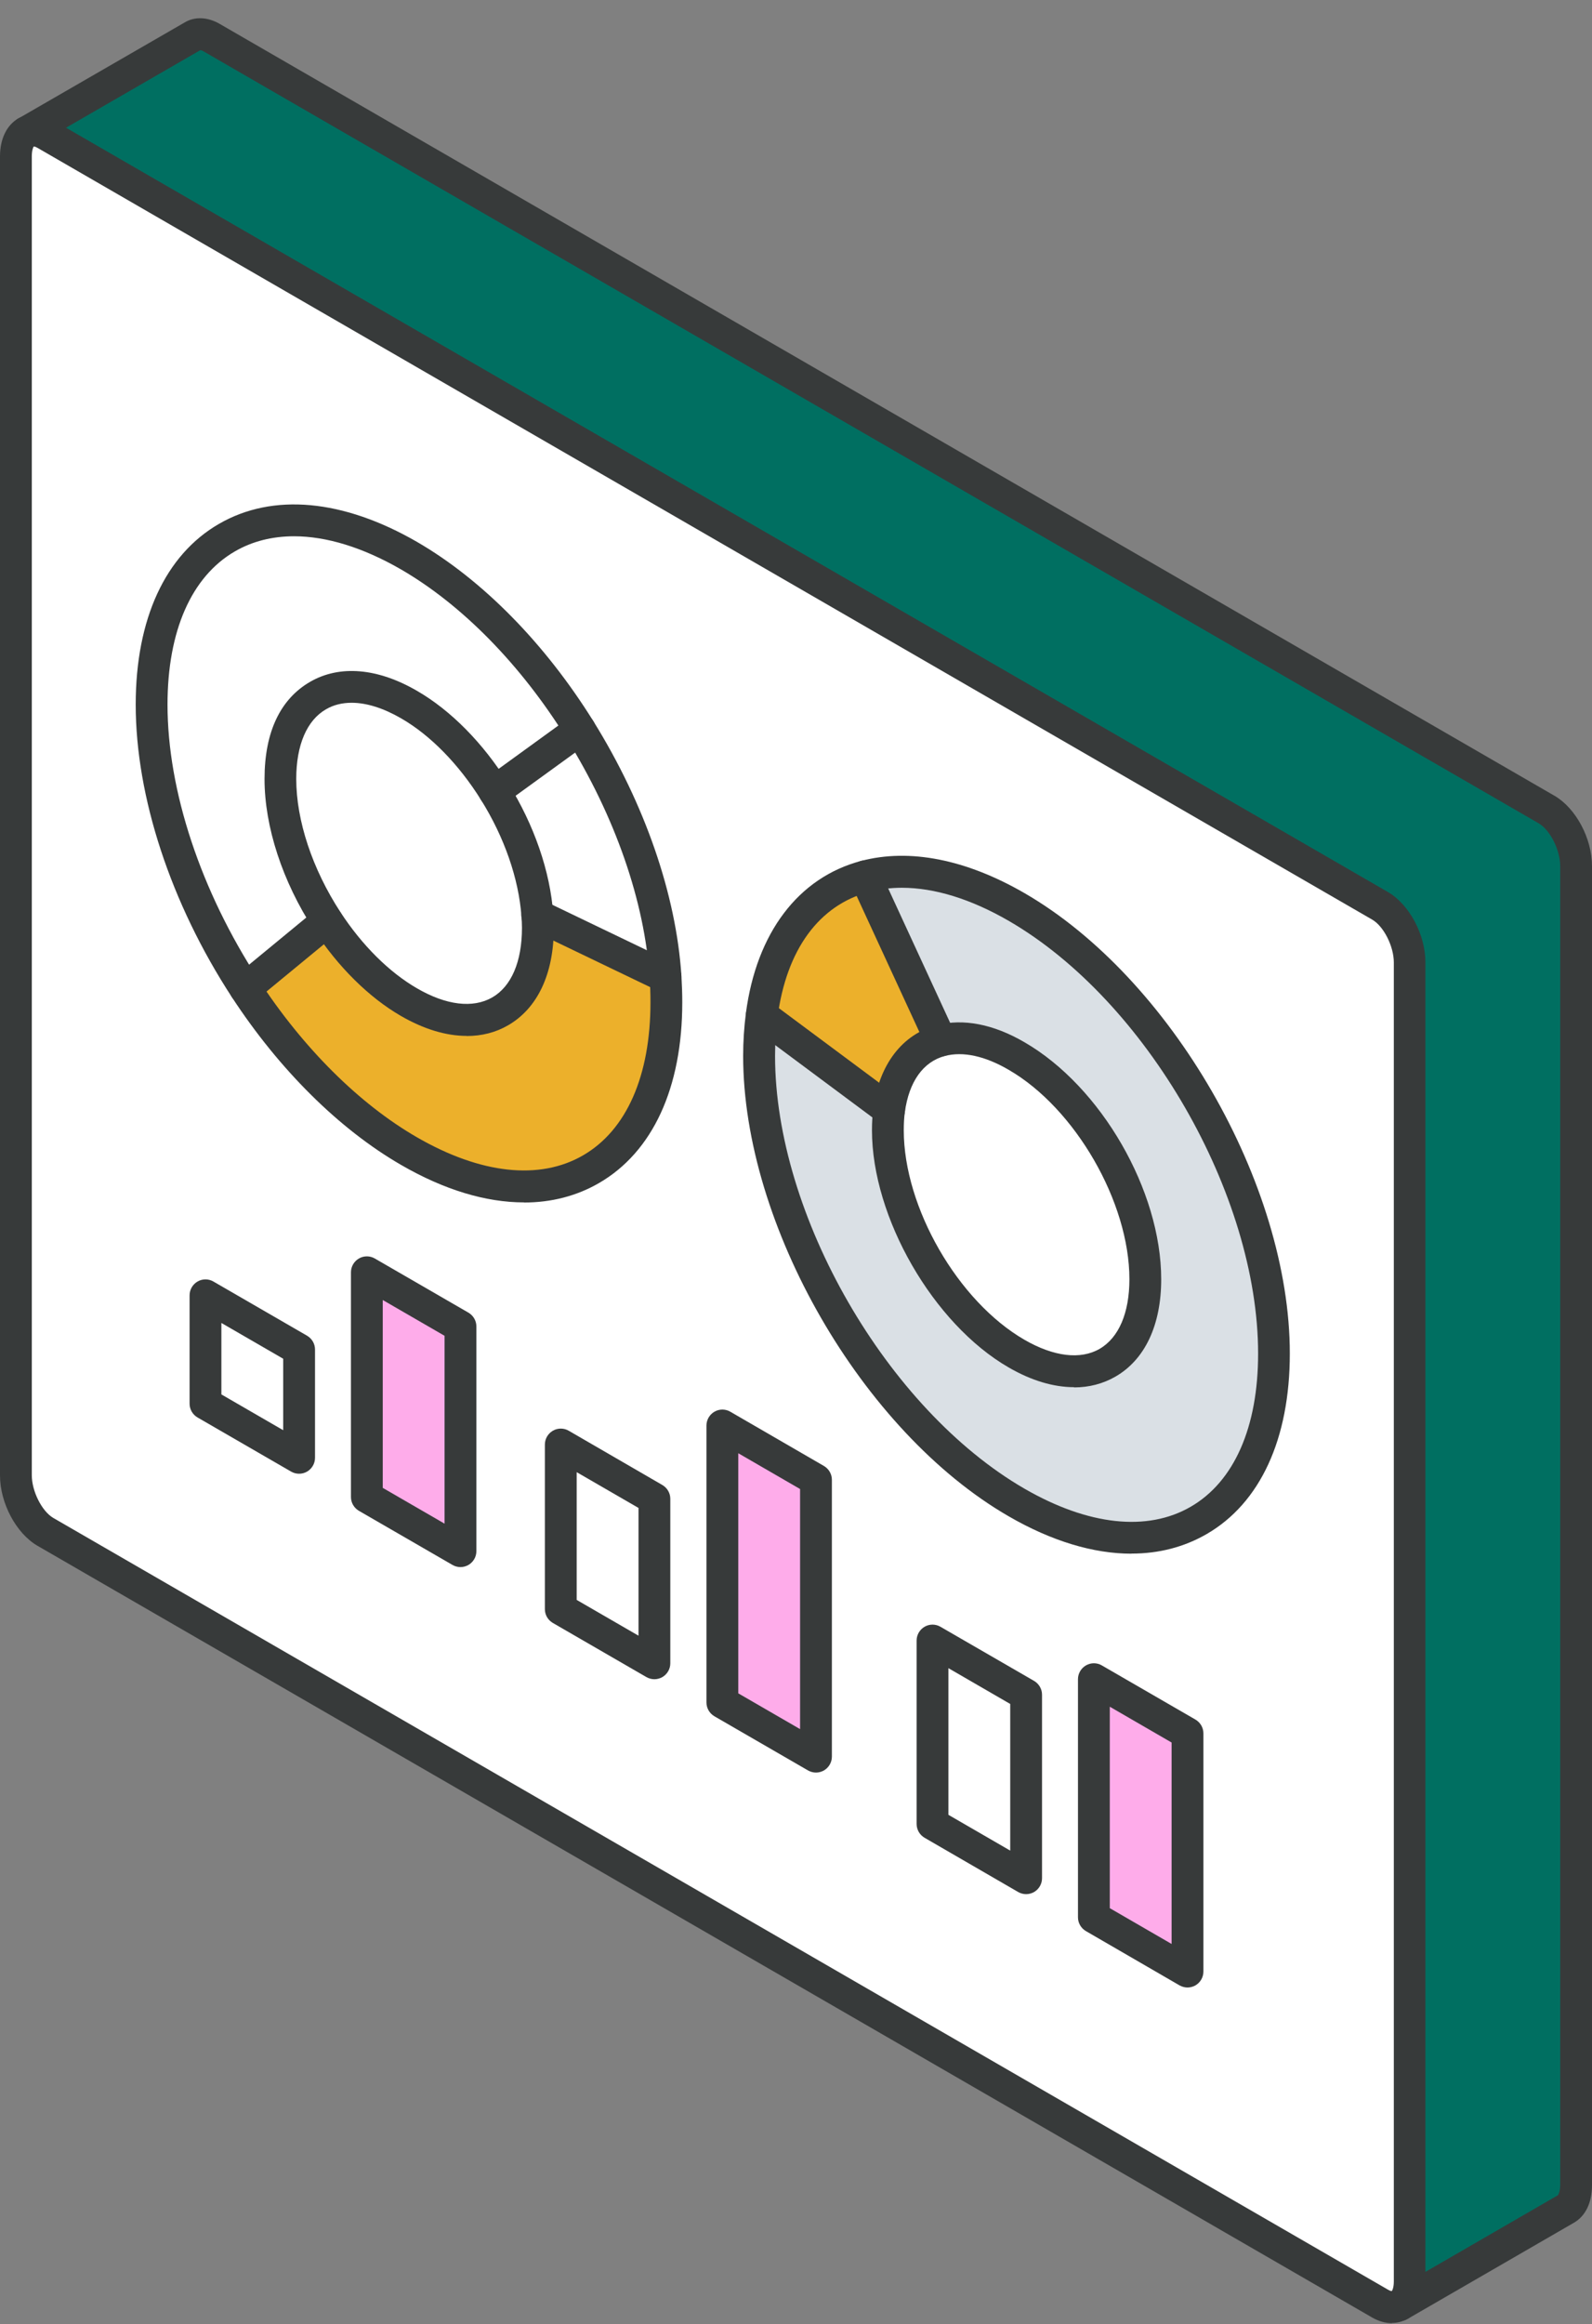 <svg xmlns="http://www.w3.org/2000/svg" width="85" height="124" viewBox="0 0 85 124" fill="none"><rect x="0" y="0" width="85" height="124" fill="#808080" stroke="none"/><path d="M46.194 46.762C43.256 47.538 41.195 50.127 40.669 54.173C40.578 54.853 40.527 55.578 40.527 56.337C40.527 65.108 46.681 75.777 54.272 80.162C61.864 84.548 68.017 80.99 68.017 72.219C68.017 63.448 61.864 52.773 54.272 48.388C51.255 46.648 48.464 46.161 46.194 46.756V46.762ZM74.782 122.963L74.72 123.003C74.442 123.161 74.08 123.15 73.684 122.918L2.423 81.737C1.557 81.233 0.849 79.885 0.849 78.723V8.341C0.849 7.706 1.053 7.259 1.387 7.066L1.41 7.055C1.687 6.907 2.038 6.924 2.423 7.151L73.684 48.331C74.555 48.835 75.263 50.184 75.263 51.345V121.722C75.263 122.317 75.076 122.748 74.782 122.957V122.963ZM63.403 105.194V92.486L58.405 89.596V102.299L63.403 105.194ZM54.787 100.214V90.423L49.788 87.534V97.319L54.787 100.214ZM43.567 93.727V78.956L38.568 76.06V90.837L43.567 93.727ZM35.579 53.476C35.579 53.023 35.562 52.575 35.534 52.116C35.251 47.753 33.519 43.039 30.96 38.92C28.537 35.022 25.339 31.668 21.84 29.645C14.243 25.259 8.095 28.818 8.095 37.594C8.095 42.523 10.043 48.059 13.094 52.739C15.466 56.377 18.517 59.499 21.84 61.419C29.432 65.805 35.579 62.247 35.579 53.476ZM34.94 88.746V79.97L29.941 77.074V85.857L34.94 88.746ZM24.586 82.763V70.774L19.587 67.884V79.873L24.586 82.763ZM15.97 77.783V72.003L10.971 69.114V74.893L15.97 77.783Z" fill="white"></path><path d="M63.404 92.485V105.194L58.405 102.304V89.596L63.404 92.485Z" fill="#FEACEA"></path><path d="M54.272 56.336C58.071 58.529 61.145 63.861 61.145 68.246C61.145 72.632 58.071 74.411 54.272 72.218C50.474 70.025 47.4 64.688 47.4 60.303C47.4 59.923 47.422 59.56 47.468 59.22C47.739 57.192 48.764 55.9 50.23 55.509C51.362 55.215 52.761 55.453 54.272 56.331V56.336Z" fill="white"></path><path d="M54.787 90.429V100.214L49.789 97.324V87.539L54.787 90.429Z" fill="white"></path><path d="M46.194 46.761L50.23 55.515C48.764 55.906 47.739 57.204 47.467 59.226L40.669 54.172C41.195 50.127 43.261 47.532 46.194 46.761Z" fill="#ECB02B"></path><path d="M43.567 78.955V93.726L38.569 90.837V76.06L43.567 78.955Z" fill="#FEACEA"></path><path d="M40.669 54.172L47.467 59.226C47.422 59.566 47.4 59.929 47.4 60.309C47.4 64.694 50.473 70.031 54.272 72.224C58.071 74.417 61.144 72.638 61.144 68.252C61.144 63.867 58.071 58.535 54.272 56.342C52.76 55.464 51.362 55.226 50.23 55.521L46.194 46.767C48.464 46.172 51.255 46.654 54.272 48.399C61.863 52.784 68.017 63.453 68.017 72.23C68.017 81.006 61.863 84.559 54.272 80.173C46.681 75.788 40.527 65.119 40.527 56.348C40.527 55.583 40.578 54.864 40.669 54.184V54.172Z" fill="#DAE0E5"></path><path d="M35.534 52.121C35.562 52.58 35.579 53.028 35.579 53.481C35.579 62.252 29.431 65.81 21.84 61.425C18.517 59.504 15.466 56.382 13.094 52.745L17.464 49.141C18.653 50.96 20.176 52.518 21.84 53.475C25.633 55.674 28.713 53.9 28.713 49.509C28.713 49.288 28.701 49.056 28.684 48.829L35.534 52.121Z" fill="#ECB02B"></path><path d="M35.534 52.121L28.684 48.829C28.526 46.648 27.677 44.285 26.397 42.234L30.954 38.931C33.519 43.05 35.234 47.764 35.528 52.127L35.534 52.121Z" fill="white"></path><path d="M34.94 79.969V88.746L29.941 85.856V77.074L34.94 79.969Z" fill="white"></path><path d="M28.684 48.824C28.701 49.05 28.713 49.283 28.713 49.504C28.713 53.895 25.633 55.668 21.84 53.47C20.176 52.512 18.653 50.954 17.464 49.135C15.941 46.79 14.968 44.025 14.968 41.56C14.968 37.175 18.042 35.395 21.84 37.594C23.584 38.602 25.18 40.279 26.397 42.229C27.677 44.28 28.526 46.642 28.684 48.824Z" fill="white"></path><path d="M24.586 70.773V82.763L19.587 79.873V67.884L24.586 70.773Z" fill="#FEACEA"></path><path d="M15.97 72.003V77.782L10.971 74.892V69.119L15.97 72.003Z" fill="white"></path><path d="M14.968 41.56C14.968 44.025 15.942 46.79 17.464 49.135L13.094 52.739C10.043 48.059 8.095 42.529 8.095 37.594C8.095 28.817 14.243 25.259 21.84 29.645C25.339 31.673 28.537 35.027 30.96 38.92L26.403 42.223C25.186 40.274 23.59 38.597 21.846 37.588C18.047 35.39 14.973 37.169 14.973 41.554L14.968 41.56Z" fill="white"></path><path d="M1.41 7.06L10.286 1.933C10.558 1.774 10.92 1.785 11.316 2.018L82.577 43.198C83.449 43.702 84.151 45.05 84.151 46.206V116.589C84.151 117.223 83.947 117.671 83.607 117.864L74.782 122.963C75.076 122.753 75.263 122.323 75.263 121.728V51.351C75.263 50.19 74.555 48.841 73.684 48.337L2.423 7.151C2.038 6.93 1.687 6.913 1.41 7.055V7.06Z" fill="#006F61"></path><path d="M74.782 123.812C74.516 123.812 74.255 123.688 74.091 123.455C73.819 123.076 73.904 122.543 74.289 122.271C74.318 122.248 74.419 122.095 74.419 121.727V51.351C74.419 50.495 73.882 49.424 73.265 49.067L1.998 7.887C1.879 7.819 1.811 7.814 1.794 7.814C1.376 8.029 0.872 7.865 0.651 7.451C0.436 7.037 0.6 6.522 1.013 6.306C1.568 6.017 2.219 6.057 2.842 6.42L74.103 47.594C75.246 48.257 76.106 49.872 76.106 51.345V121.722C76.106 122.577 75.806 123.257 75.269 123.648C75.121 123.756 74.946 123.807 74.776 123.807L74.782 123.812Z" fill="#373A3A"></path><path d="M74.318 123.954C73.972 123.954 73.61 123.852 73.265 123.654L1.998 82.474C0.86 81.811 0 80.196 0 78.723V8.341C0 7.423 0.351 6.687 0.962 6.33C1.37 6.092 1.885 6.233 2.123 6.636C2.361 7.043 2.219 7.565 1.817 7.797C1.795 7.814 1.698 7.973 1.698 8.335V78.712C1.698 79.567 2.236 80.638 2.853 80.995L74.114 122.17C74.25 122.249 74.312 122.243 74.318 122.243C74.725 122.005 75.229 122.147 75.467 122.555C75.705 122.963 75.552 123.484 75.144 123.722C74.889 123.869 74.606 123.943 74.318 123.943V123.954Z" fill="#373A3A"></path><path d="M60.414 82.898C58.382 82.898 56.146 82.23 53.847 80.898C46.035 76.383 39.678 65.368 39.678 56.337C39.678 55.566 39.729 54.801 39.825 54.059C40.386 49.775 42.627 46.818 45.979 45.934C48.56 45.254 51.577 45.849 54.697 47.651C62.509 52.166 68.866 63.187 68.866 72.218C68.866 76.774 67.287 80.201 64.416 81.856C63.216 82.547 61.869 82.893 60.414 82.893V82.898ZM48.152 47.367C47.547 47.367 46.964 47.441 46.414 47.583C43.725 48.291 41.988 50.671 41.512 54.285C41.427 54.954 41.382 55.645 41.382 56.342C41.382 64.83 47.36 75.187 54.702 79.431C58.099 81.391 61.252 81.737 63.573 80.394C65.894 79.051 67.173 76.15 67.173 72.224C67.173 63.736 61.195 53.373 53.853 49.13C51.832 47.962 49.89 47.367 48.152 47.367Z" fill="#373A3A"></path><path d="M57.346 74.014C56.253 74.014 55.064 73.663 53.853 72.96C49.828 70.637 46.556 64.96 46.556 60.308C46.556 59.889 46.579 59.487 46.63 59.119C46.941 56.795 48.175 55.181 50.02 54.699C51.424 54.331 53.044 54.642 54.702 55.611C58.789 57.974 61.999 63.527 61.999 68.258C61.999 70.694 61.133 72.541 59.559 73.448C58.891 73.833 58.144 74.026 57.346 74.026V74.014ZM48.311 59.34C48.271 59.634 48.254 59.963 48.254 60.308C48.254 64.422 51.147 69.436 54.702 71.487C56.265 72.388 57.691 72.558 58.71 71.969C59.735 71.374 60.301 70.054 60.301 68.252C60.301 64.144 57.408 59.13 53.853 57.079C52.591 56.342 51.413 56.087 50.451 56.342C49.29 56.648 48.532 57.713 48.311 59.345V59.34Z" fill="#373A3A"></path><path d="M50.23 56.365C49.907 56.365 49.602 56.184 49.46 55.872L45.418 47.112C45.22 46.688 45.407 46.183 45.831 45.985C46.256 45.787 46.76 45.974 46.958 46.398L51 55.158C51.198 55.583 51.011 56.087 50.587 56.286C50.474 56.337 50.349 56.365 50.23 56.365Z" fill="#373A3A"></path><path d="M47.468 60.077C47.292 60.077 47.117 60.02 46.964 59.907L40.165 54.852C39.791 54.575 39.712 54.042 39.989 53.663C40.267 53.283 40.799 53.209 41.178 53.487L47.977 58.541C48.356 58.819 48.43 59.351 48.153 59.731C47.988 59.958 47.728 60.077 47.468 60.077Z" fill="#373A3A"></path><path d="M27.977 64.155C25.944 64.155 23.714 63.487 21.415 62.155C18.109 60.246 14.905 57.067 12.38 53.203C9.114 48.2 7.246 42.511 7.246 37.593C7.246 33.032 8.825 29.605 11.695 27.95C14.566 26.29 18.319 26.636 22.265 28.913C25.757 30.936 29.097 34.33 31.679 38.477C34.43 42.902 36.1 47.73 36.383 52.07C36.411 52.557 36.428 53.016 36.428 53.481C36.428 58.042 34.849 61.464 31.979 63.124C30.784 63.815 29.431 64.161 27.977 64.161V64.155ZM15.703 28.613C14.543 28.613 13.473 28.879 12.545 29.418C10.224 30.76 8.944 33.661 8.944 37.593C8.944 42.188 10.716 47.537 13.807 52.274C16.185 55.923 19.191 58.909 22.265 60.682C25.661 62.642 28.809 62.988 31.13 61.645C33.451 60.303 34.73 57.401 34.73 53.475C34.73 53.044 34.719 52.62 34.685 52.172C34.424 48.109 32.845 43.56 30.235 39.373C27.801 35.457 24.665 32.267 21.41 30.381C19.377 29.208 17.43 28.613 15.698 28.613H15.703Z" fill="#373A3A"></path><path d="M24.914 55.271C23.822 55.271 22.633 54.914 21.416 54.212C19.706 53.226 18.047 51.588 16.757 49.605C15.081 47.039 14.124 44.109 14.124 41.565C14.124 39.021 14.991 37.282 16.564 36.375C18.138 35.469 20.165 35.639 22.27 36.863C24.065 37.899 25.792 39.645 27.128 41.786C28.52 44.013 29.375 46.495 29.539 48.772C29.556 49.022 29.568 49.271 29.568 49.515C29.568 51.957 28.701 53.798 27.128 54.705C26.465 55.09 25.718 55.277 24.92 55.277L24.914 55.271ZM18.772 37.497C18.268 37.497 17.804 37.611 17.408 37.843C16.383 38.432 15.817 39.752 15.817 41.56C15.817 43.781 16.677 46.37 18.178 48.67C19.327 50.432 20.782 51.877 22.265 52.733C23.827 53.639 25.248 53.809 26.279 53.22C27.303 52.631 27.869 51.311 27.869 49.503C27.869 49.299 27.858 49.095 27.841 48.886C27.694 46.88 26.93 44.676 25.684 42.681C24.495 40.778 22.984 39.231 21.421 38.33C20.47 37.78 19.565 37.497 18.778 37.497H18.772Z" fill="#373A3A"></path><path d="M13.094 53.589C12.851 53.589 12.607 53.481 12.437 53.277C12.137 52.914 12.194 52.382 12.556 52.082L16.926 48.484C17.289 48.183 17.821 48.24 18.121 48.603C18.421 48.965 18.364 49.498 18.002 49.798L13.632 53.396C13.473 53.526 13.281 53.589 13.094 53.589Z" fill="#373A3A"></path><path d="M35.534 52.971C35.41 52.971 35.285 52.943 35.166 52.886L28.316 49.595C27.892 49.391 27.716 48.886 27.92 48.461C28.124 48.036 28.628 47.861 29.052 48.065L35.902 51.357C36.327 51.561 36.502 52.065 36.298 52.49C36.151 52.796 35.851 52.971 35.534 52.971Z" fill="#373A3A"></path><path d="M26.403 43.079C26.142 43.079 25.882 42.96 25.712 42.727C25.435 42.348 25.52 41.815 25.905 41.543L30.462 38.24C30.841 37.962 31.373 38.047 31.645 38.427C31.922 38.807 31.837 39.339 31.458 39.611L26.901 42.914C26.748 43.022 26.578 43.079 26.403 43.079Z" fill="#373A3A"></path><path d="M15.97 78.632C15.822 78.632 15.675 78.593 15.545 78.519L10.546 75.629C10.286 75.477 10.122 75.199 10.122 74.893V69.114C10.122 68.808 10.286 68.53 10.546 68.377C10.807 68.224 11.135 68.224 11.395 68.377L16.394 71.267C16.654 71.42 16.819 71.697 16.819 72.003V77.782C16.819 78.088 16.654 78.366 16.394 78.519C16.264 78.593 16.117 78.632 15.97 78.632ZM11.82 74.4L15.12 76.309V72.496L11.82 70.587V74.4Z" fill="#373A3A"></path><path d="M24.586 83.613C24.439 83.613 24.291 83.573 24.161 83.499L19.162 80.61C18.902 80.457 18.738 80.179 18.738 79.873V67.884C18.738 67.578 18.902 67.301 19.162 67.148C19.423 66.995 19.751 66.995 20.012 67.148L25.01 70.037C25.271 70.19 25.435 70.468 25.435 70.774V82.763C25.435 83.069 25.271 83.347 25.01 83.499C24.88 83.573 24.733 83.613 24.586 83.613ZM20.436 79.386L23.736 81.295V71.272L20.436 69.363V79.386Z" fill="#373A3A"></path><path d="M34.94 89.596C34.793 89.596 34.645 89.556 34.515 89.483L29.517 86.593C29.256 86.44 29.092 86.163 29.092 85.857V77.075C29.092 76.769 29.256 76.491 29.517 76.338C29.777 76.185 30.105 76.185 30.366 76.338L35.364 79.233C35.625 79.386 35.789 79.664 35.789 79.97V88.746C35.789 89.052 35.625 89.33 35.364 89.483C35.234 89.556 35.087 89.596 34.94 89.596ZM30.79 85.364L34.091 87.273V80.457L30.79 78.548V85.364Z" fill="#373A3A"></path><path d="M43.567 94.576C43.42 94.576 43.273 94.536 43.143 94.463L38.144 91.573C37.884 91.42 37.719 91.142 37.719 90.836V76.06C37.719 75.754 37.884 75.476 38.144 75.323C38.404 75.17 38.733 75.17 38.993 75.323L43.992 78.218C44.252 78.371 44.416 78.649 44.416 78.955V93.726C44.416 94.032 44.252 94.309 43.992 94.463C43.862 94.536 43.715 94.576 43.567 94.576ZM39.418 90.349L42.718 92.258V79.448L39.418 77.538V90.349Z" fill="#373A3A"></path><path d="M54.787 101.063C54.64 101.063 54.493 101.024 54.363 100.95L49.364 98.055C49.104 97.902 48.94 97.624 48.94 97.318V87.533C48.94 87.227 49.104 86.95 49.364 86.797C49.624 86.644 49.953 86.644 50.213 86.797L55.212 89.686C55.472 89.839 55.636 90.117 55.636 90.423V100.214C55.636 100.52 55.472 100.797 55.212 100.95C55.082 101.024 54.934 101.063 54.787 101.063ZM50.638 96.831L53.938 98.74V90.916L50.638 89.006V96.825V96.831Z" fill="#373A3A"></path><path d="M63.403 106.044C63.256 106.044 63.109 106.004 62.978 105.931L57.98 103.035C57.719 102.882 57.555 102.605 57.555 102.299V89.596C57.555 89.29 57.719 89.012 57.98 88.859C58.24 88.706 58.569 88.706 58.829 88.859L63.828 91.749C64.088 91.902 64.252 92.179 64.252 92.485V105.194C64.252 105.5 64.088 105.778 63.828 105.931C63.697 106.004 63.55 106.044 63.403 106.044ZM59.254 101.811L62.554 103.721V92.973L59.254 91.063V101.806V101.811Z" fill="#373A3A"></path><path d="M74.72 123.852C74.425 123.852 74.142 123.699 73.984 123.427C73.752 123.019 73.888 122.503 74.295 122.265L83.183 117.126C83.183 117.126 83.302 116.956 83.302 116.588V46.206C83.302 45.35 82.764 44.285 82.153 43.928L10.892 2.754C10.779 2.686 10.705 2.675 10.688 2.68L1.817 7.802C1.41 8.034 0.889 7.899 0.657 7.491C0.425 7.083 0.561 6.567 0.968 6.329L9.862 1.196C10.399 0.873 11.09 0.901 11.741 1.281L83.002 42.461C84.14 43.124 85 44.733 85 46.206V116.588C85 117.523 84.655 118.243 84.026 118.6L75.144 123.733C75.008 123.812 74.861 123.846 74.72 123.846V123.852Z" fill="#373A3A"></path></svg>